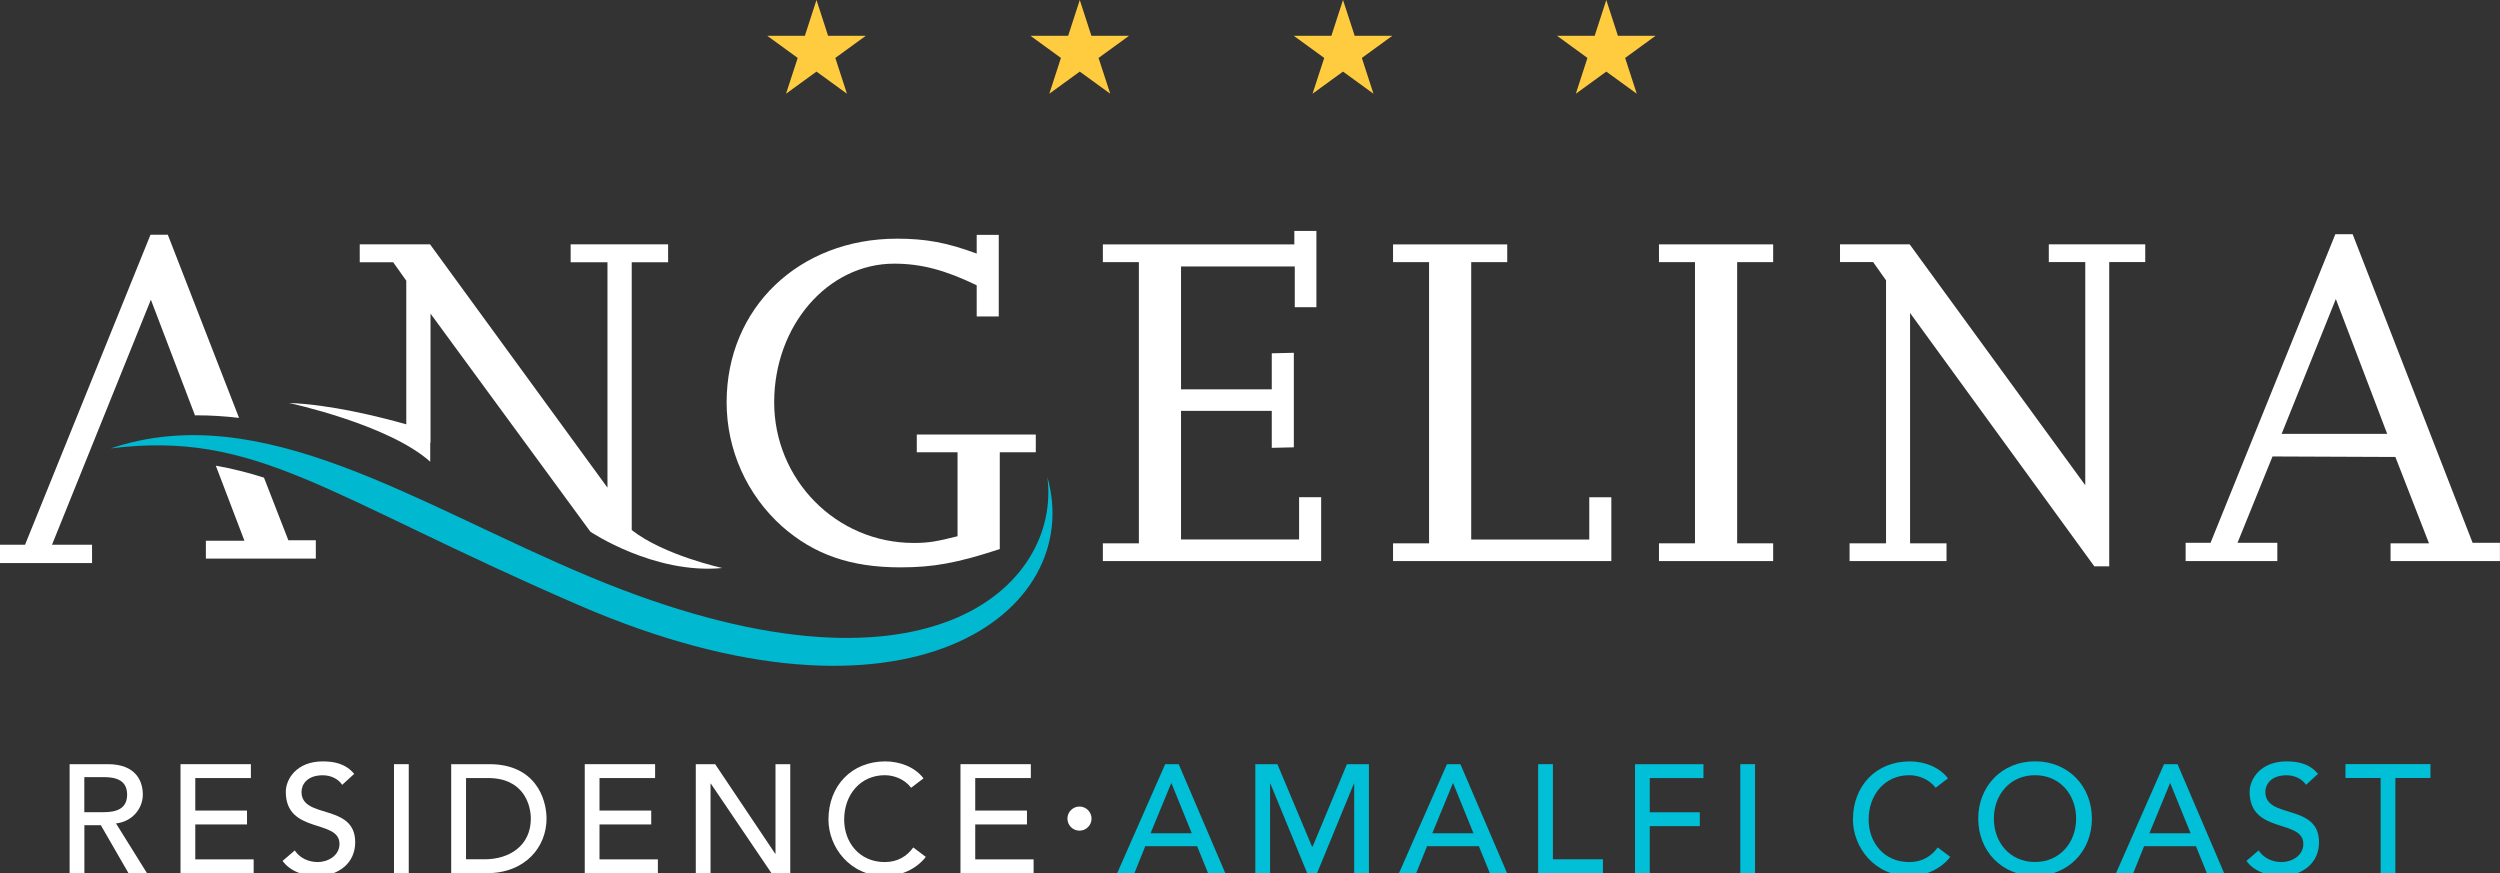 <?xml version="1.0" encoding="UTF-8"?>
<svg id="Livello_1" data-name="Livello 1" xmlns="http://www.w3.org/2000/svg" viewBox="0 0 342.2 119.54">
  <rect x="0" y="0" width="342.2" height="119.54" fill="#333333" stroke="none"/>
  <defs>
    <style>
      .cls-1 {
        fill: #ffcb3f;
      }

      .cls-1, .cls-2, .cls-3, .cls-4 {
        stroke-width: 0px;
      }

      .cls-2 {
        fill: #00b9d0;
      }

      .cls-3 {
        fill: #fff;
      }

      .cls-4 {
        fill: #00bfd6;
      }
    </style>
  </defs>
  <g>
    <polygon class="cls-1" points="111.76 0 113.35 4.9 118.51 4.9 114.34 7.93 115.93 12.83 111.76 9.8 107.59 12.83 109.19 7.93 105.02 4.9 110.17 4.9 111.76 0"/>
    <polygon class="cls-1" points="147.8 0 149.39 4.9 154.54 4.9 150.37 7.93 151.97 12.83 147.8 9.8 143.63 12.83 145.22 7.93 141.05 4.9 146.21 4.9 147.8 0"/>
    <polygon class="cls-1" points="183.83 0 185.43 4.9 190.58 4.9 186.41 7.93 188 12.83 183.83 9.8 179.66 12.83 181.26 7.93 177.09 4.9 182.24 4.9 183.83 0"/>
    <polygon class="cls-1" points="219.87 0 221.46 4.9 226.61 4.9 222.45 7.93 224.04 12.83 219.87 9.8 215.7 12.83 217.29 7.93 213.13 4.9 218.28 4.9 219.87 0"/>
  </g>
  <g>
    <path class="cls-3" d="m136.84,75.16c-5.85,1.91-9.07,2.5-13.6,2.5-6.83,0-11.82-1.77-16.16-5.58-4.86-4.34-7.62-10.51-7.62-17.01,0-12.94,9.92-22.4,23.32-22.4,3.94,0,6.83.53,10.91,2.04v-2.56h3.02v11.17h-3.02v-4.27c-4.34-2.1-7.62-2.96-11.3-2.96-9.07,0-16.42,8.47-16.42,18.98s8.41,19.25,19.12,19.25c1.97,0,3.15-.2,5.98-.92v-11.49h-5.58v-2.43h16.29v2.43h-4.93v13.27Z"/>
    <path class="cls-3" d="m180.85,76.8h-29.89v-2.43h4.93v-38.49h-4.93v-2.43h26.21v-1.84h3.02v10.44h-2.96v-5.58h-15.57v16.82h12.42v-4.93l3.02-.07v12.94l-3.02.07v-5.06h-12.42v17.6h16.16v-5.78h3.02v8.74Z"/>
    <path class="cls-3" d="m220.57,76.8h-29.89v-2.43h4.93v-38.49h-4.93v-2.43h15.63v2.43h-4.93v37.97h16.16v-5.78h3.02v8.74Z"/>
    <path class="cls-3" d="m242.71,76.8h-15.63v-2.43h4.93v-38.49h-4.93v-2.43h15.63v2.43h-4.93v38.49h4.93v2.43Z"/>
    <path class="cls-3" d="m288.71,77.52h-2.04l-25.22-34.68v31.53h4.99v2.43h-13.27v-2.43h4.99v-36l-1.77-2.5h-4.53v-2.43h9.53l24.04,32.98v-30.55h-4.99v-2.43h13.2v2.43h-4.93v41.65Z"/>
    <path class="cls-3" d="m342.2,76.8h-14.98v-2.43h5.26l-4.6-11.82-16.82-.07-4.79,11.82h5.45v2.5h-12.55v-2.5h3.41l17.08-42.24h2.37l16.42,42.24h3.74v2.5Zm-15.44-17.41l-7.03-18.46-7.42,18.46h14.45Z"/>
    <g>
      <path class="cls-3" d="m20.66,41.04l6.03,15.82c.1,0,.2-.01.3-.01,1.91,0,3.82.13,5.73.35l-9.75-25.07h-2.37L3.43,74.56H0v2.51h12.6v-2.51h-5.48l13.53-33.53Z"/>
      <path class="cls-3" d="m36.13,65.38c-2.24-.71-4.41-1.25-6.59-1.64l3.92,10.28h-5.28v2.44h15.05v-2.51h-3.76l-3.34-8.58Z"/>
    </g>
    <path class="cls-2" d="m15.15,61.38c20.68-6.96,41.77,7.63,65.58,17.57,46.3,19.33,64.57,1.1,62.63-13.67,5.26,18.53-19.11,37.05-64.17,17.54-34.73-15.04-44.03-23.96-64.05-21.44Z"/>
    <path class="cls-3" d="m86.47,72.54v-36.64h4.98v-2.46h-13.34v2.46h5.04v30.85l-24.29-33.31h-9.62v2.46h4.58l1.79,2.52v19.66c-3.87-1.09-10.49-2.72-16.05-2.92,0,0,13.61,2.92,19.33,8.04v-2.63l.04.02v-17.66l21.88,29.85s8.73,5.87,18.06,4.97c0,0-7.97-1.73-12.41-5.2Z"/>
  </g>
  <g>
    <path class="cls-3" d="m9.52,104.6h5.25c3.81,0,4.78,2.3,4.78,4.17s-1.41,3.69-3.67,3.94l4.24,6.81h-2.53l-3.79-6.57h-2.25v6.57h-2.02v-14.92Zm2.02,6.57h2.66c1.6,0,3.2-.38,3.2-2.4s-1.6-2.4-3.2-2.4h-2.66v4.8Z"/>
    <path class="cls-3" d="m24.71,104.6h9.63v1.9h-7.61v4.45h7.08v1.9h-7.08v4.78h7.99v1.9h-10.01v-14.92Z"/>
    <path class="cls-3" d="m40.34,116.4c.72,1.1,1.96,1.6,3.16,1.6,1.33,0,2.97-.84,2.97-2.49,0-3.43-7.35-1.31-7.35-7.12,0-1.75,1.48-4.17,5.06-4.17,1.62,0,3.18.34,4.3,1.71l-1.64,1.5c-.51-.78-1.5-1.31-2.66-1.31-2.23,0-2.91,1.35-2.91,2.28,0,3.77,7.35,1.52,7.35,6.89,0,2.89-2.32,4.61-5.18,4.61-1.92,0-3.75-.65-4.76-2.06l1.67-1.43Z"/>
    <path class="cls-3" d="m53.93,104.6h2.02v14.92h-2.02v-14.92Z"/>
    <path class="cls-3" d="m61.77,104.6h5.2c6.3,0,7.84,4.7,7.84,7.46,0,3.81-2.84,7.46-8.18,7.46h-4.87v-14.92Zm2.02,13.02h2.55c3.41,0,6.32-1.88,6.32-5.56,0-1.9-.99-5.56-5.84-5.56h-3.03v11.13Z"/>
    <path class="cls-3" d="m80.04,104.6h9.63v1.9h-7.61v4.45h7.08v1.9h-7.08v4.78h7.99v1.9h-10.01v-14.92Z"/>
    <path class="cls-3" d="m95.23,104.6h2.66l8.22,12.26h.04v-12.26h2.02v14.92h-2.57l-8.3-12.26h-.04v12.26h-2.02v-14.92Z"/>
    <path class="cls-3" d="m124.71,107.82c-.84-1.1-2.23-1.71-3.6-1.71-3.35,0-5.56,2.68-5.56,6.07,0,3.14,2.09,5.82,5.56,5.82,1.71,0,3.01-.76,3.9-2l1.71,1.29c-.44.61-2.23,2.61-5.65,2.61-4.74,0-7.67-3.96-7.67-7.71,0-4.64,3.18-7.97,7.78-7.97,1.96,0,4.02.74,5.23,2.32l-1.69,1.29Z"/>
    <path class="cls-3" d="m131.47,104.6h9.63v1.9h-7.61v4.45h7.08v1.9h-7.08v4.78h7.99v1.9h-10.01v-14.92Z"/>
    <path class="cls-4" d="m159.51,104.6h1.83l6.38,14.92h-2.36l-1.5-3.69h-7.1l-1.48,3.69h-2.36l6.57-14.92Zm3.62,9.46l-2.78-6.85h-.04l-2.82,6.85h5.65Z"/>
    <path class="cls-4" d="m171.84,104.6h3.01l4.74,11.29h.08l4.7-11.29h3.01v14.92h-2.02v-12.26h-.04l-5.04,12.26h-1.35l-5.04-12.26h-.04v12.26h-2.02v-14.92Z"/>
    <path class="cls-4" d="m198.07,104.6h1.83l6.39,14.92h-2.36l-1.5-3.69h-7.1l-1.48,3.69h-2.36l6.57-14.92Zm3.62,9.46l-2.78-6.85h-.04l-2.82,6.85h5.65Z"/>
    <path class="cls-4" d="m210.54,104.6h2.02v13.02h6.85v1.9h-8.87v-14.92Z"/>
    <path class="cls-4" d="m223.79,104.6h9.38v1.9h-7.35v4.68h6.85v1.9h-6.85v6.45h-2.02v-14.92Z"/>
    <path class="cls-4" d="m238.21,104.6h2.02v14.92h-2.02v-14.92Z"/>
    <path class="cls-4" d="m264.94,107.82c-.84-1.1-2.23-1.71-3.6-1.71-3.35,0-5.56,2.68-5.56,6.07,0,3.14,2.09,5.82,5.56,5.82,1.71,0,3.01-.76,3.9-2l1.71,1.29c-.44.61-2.23,2.61-5.65,2.61-4.74,0-7.67-3.96-7.67-7.71,0-4.64,3.18-7.97,7.78-7.97,1.96,0,4.02.74,5.23,2.32l-1.69,1.29Z"/>
    <path class="cls-4" d="m270.78,112.05c0-4.42,3.22-7.84,7.78-7.84s7.78,3.41,7.78,7.84-3.22,7.84-7.78,7.84-7.78-3.41-7.78-7.84Zm13.4,0c0-3.27-2.21-5.94-5.63-5.94s-5.63,2.68-5.63,5.94,2.21,5.94,5.63,5.94,5.63-2.68,5.63-5.94Z"/>
    <path class="cls-4" d="m296.23,104.6h1.83l6.38,14.92h-2.36l-1.5-3.69h-7.1l-1.48,3.69h-2.36l6.57-14.92Zm3.62,9.46l-2.78-6.85h-.04l-2.82,6.85h5.65Z"/>
    <path class="cls-4" d="m309.15,116.4c.72,1.1,1.96,1.6,3.16,1.6,1.33,0,2.97-.84,2.97-2.49,0-3.43-7.35-1.31-7.35-7.12,0-1.75,1.48-4.17,5.06-4.17,1.62,0,3.18.34,4.3,1.71l-1.64,1.5c-.51-.78-1.5-1.31-2.66-1.31-2.23,0-2.91,1.35-2.91,2.28,0,3.77,7.35,1.52,7.35,6.89,0,2.89-2.32,4.61-5.18,4.61-1.92,0-3.75-.65-4.76-2.06l1.66-1.43Z"/>
    <path class="cls-4" d="m325.85,106.49h-4.8v-1.9h11.63v1.9h-4.8v13.02h-2.02v-13.02Z"/>
  </g>
  <circle class="cls-3" cx="147.76" cy="112.05" r="1.65"/>
</svg>